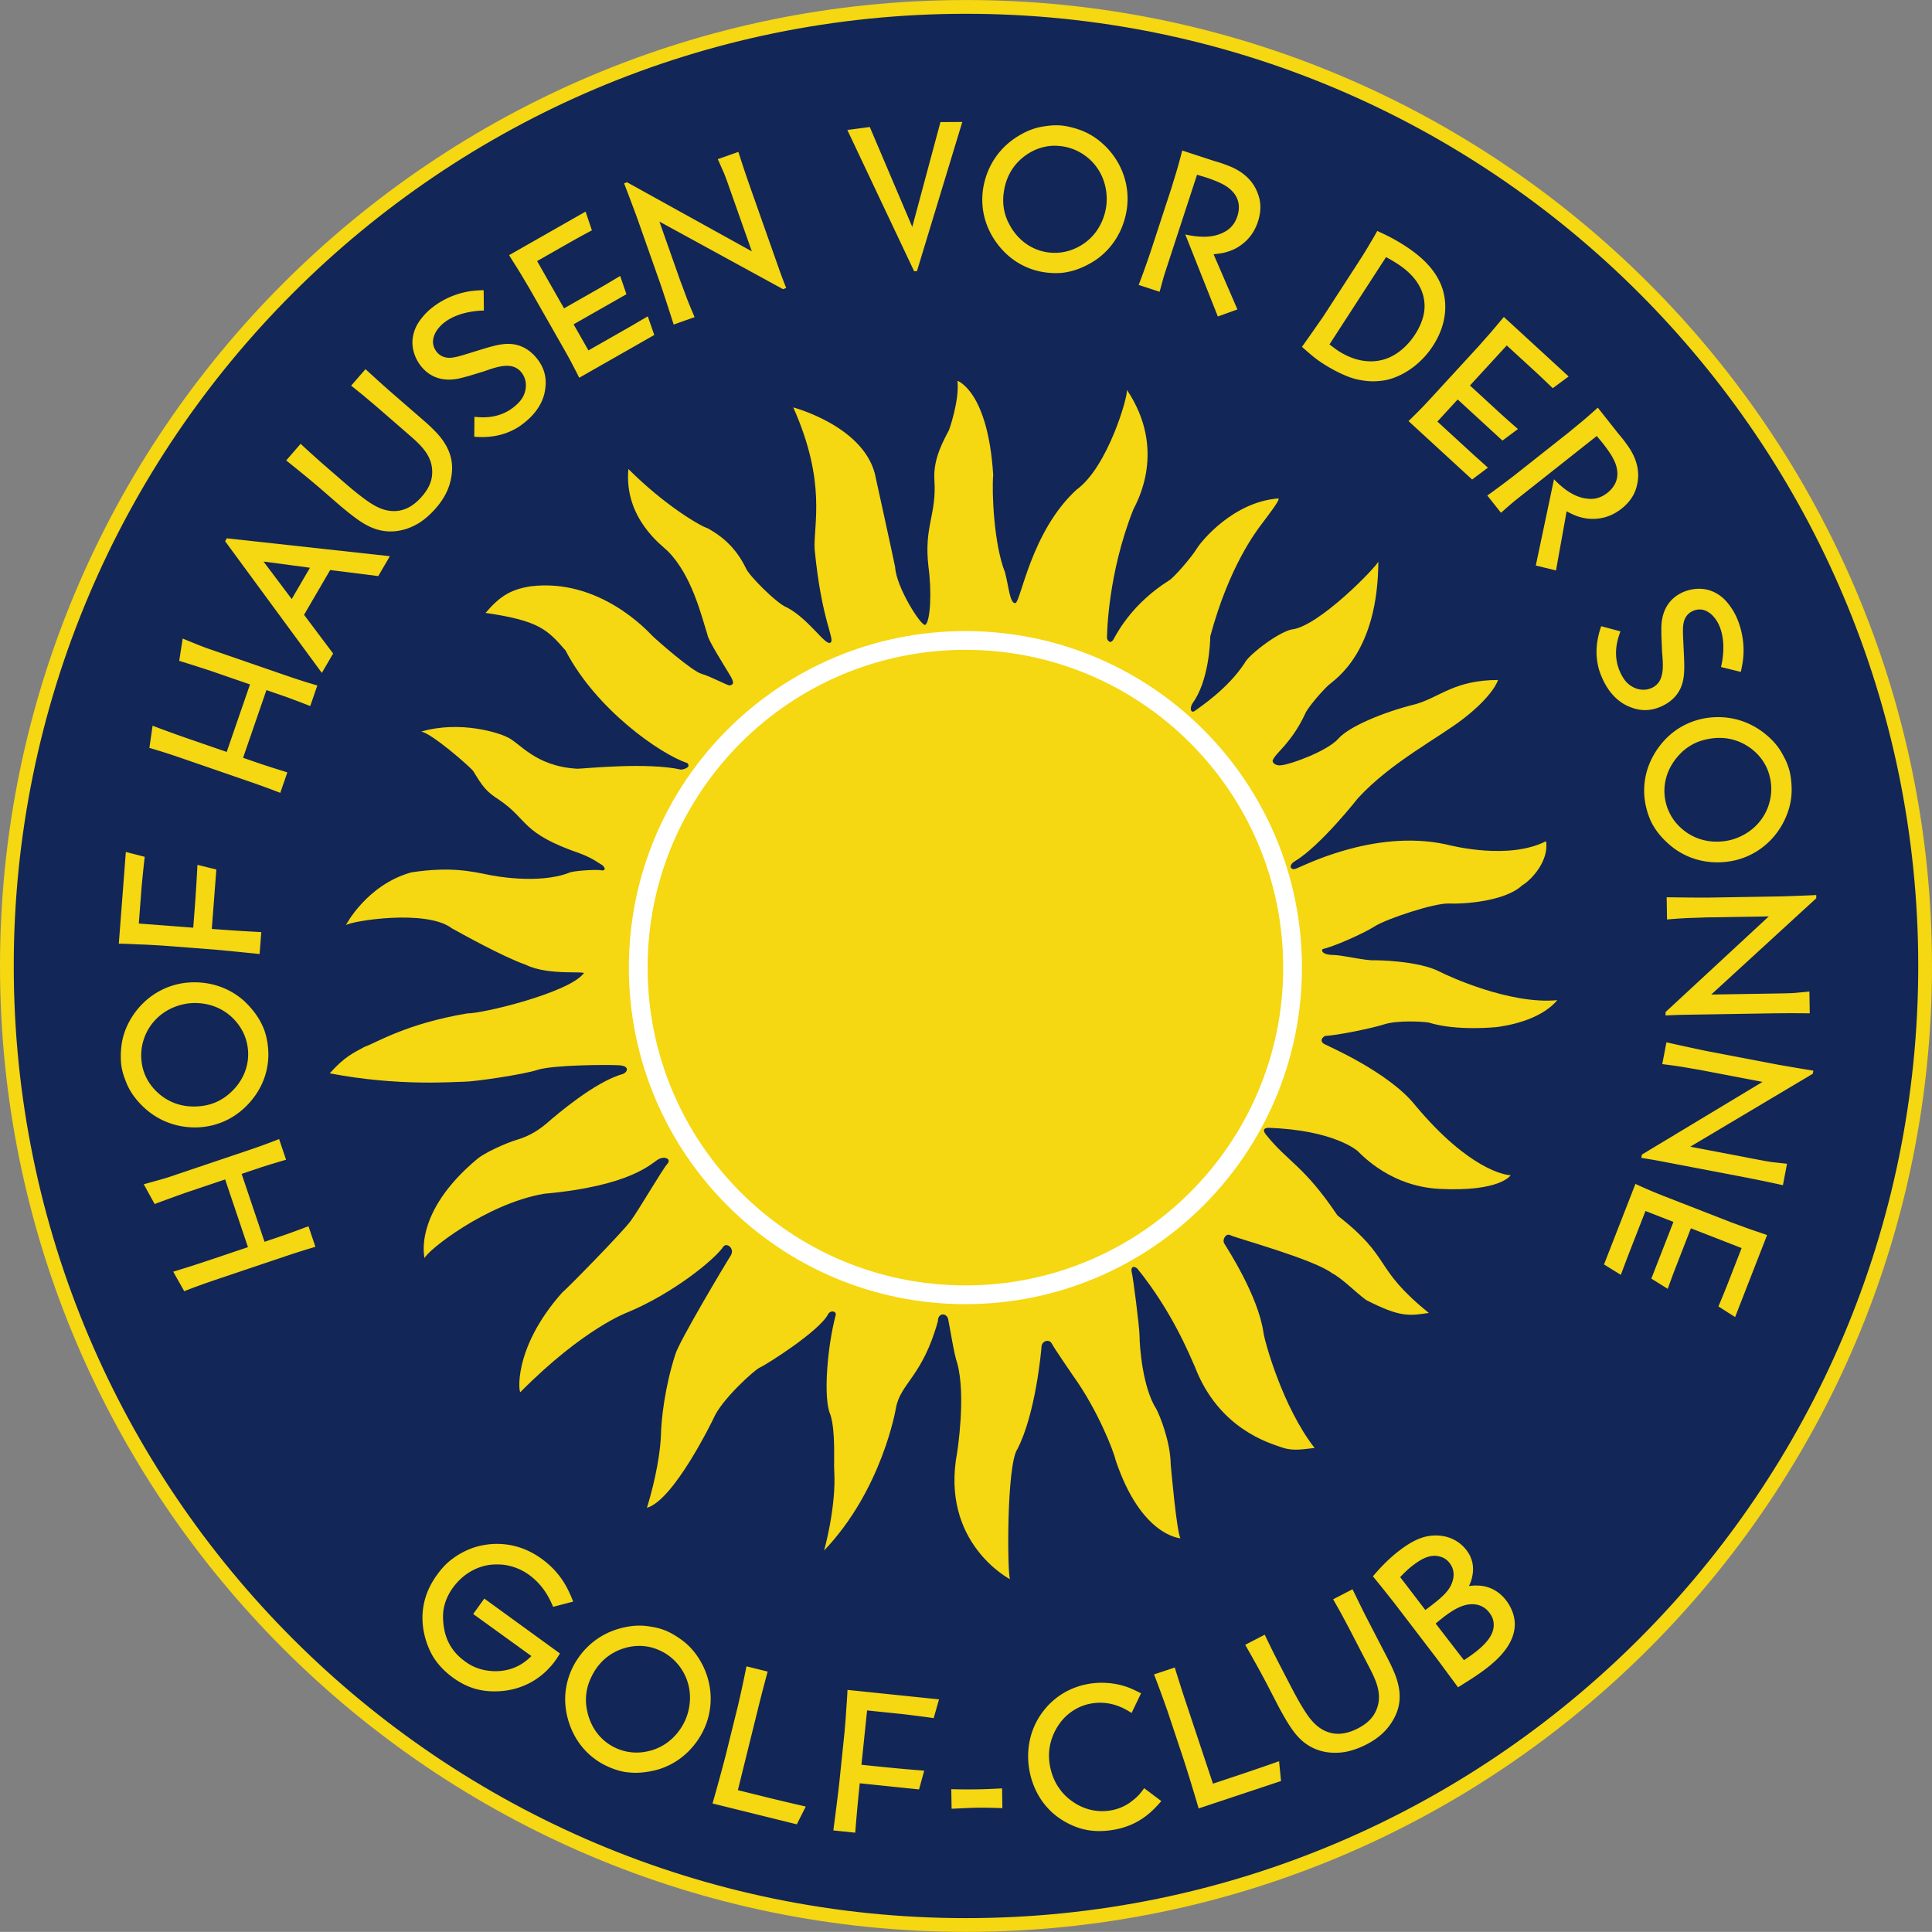 <svg xmlns="http://www.w3.org/2000/svg" version="1.2" xml:space="preserve" width="206.013" height="206" viewBox="0 0 206.013 206" baseProfile="tiny-ps"><rect x="0" y="0" width="206.013" height="206" fill="#808080" stroke="none"/><defs><linearGradient x1="0" y1="0" x2="1" y2="0" gradientUnits="userSpaceOnUse" id="a"><stop offset="0" stop-color="#d3a012"/><stop offset=".348" stop-color="#d3a012"/><stop offset=".719" stop-color="#f5d712"/><stop offset="1" stop-color="#f5d712"/></linearGradient></defs><path d="M103.006.737C46.613.737.733 46.616.733 103.01c0 56.392 45.88 102.257 102.273 102.257 56.395 0 102.274-45.865 102.274-102.257C205.28 46.616 159.401.737 103.006.737" fill="#122657" fill-rule="evenodd"/><path d="M103.006.737C46.613.737.733 46.616.733 103.01c0 56.392 45.88 102.257 102.273 102.257 56.395 0 102.274-45.865 102.274-102.257C205.28 46.616 159.401.737 103.006.737z" fill="none" stroke="#f5d712" stroke-width="1.467"/><path d="M58.982 171.34c-.312-.699-.901-2.177-2.548-3.395a5.86 5.86 0 0 0-2.96-1.112c-.184 0-.633-.035-1.144.018-.886.096-2.674.568-4.036 2.453-.287.398-.964 1.408-1.046 2.796-.025.508.025.914.041 1.11.114.897.418 2.592 2.286 3.94.294.213.778.562 1.597.811.708.223 2.712.618 4.576-.614a6 6 0 0 0 .917-.759l-6.208-4.485 1.186-1.643 8.064 5.85c-.17.273-.525.91-1.141 1.545-.686.768-2.426 2.3-5.24 2.478-1.874.12-3.44-.301-4.98-1.412-.397-.286-1.421-1.054-2.169-2.278-.796-1.338-2.274-5.011.416-8.7.15-.207.562-.779 1.108-1.279a8.2 8.2 0 0 1 2.749-1.62c1.29-.437 4.266-1.023 7.292 1.163 2.266 1.637 2.957 3.557 3.38 4.573zm7.644 4.392c-.913.27-2.638.995-3.645 3.253a5.36 5.36 0 0 0-.4 3.3c.329 1.829 1.438 3.374 3.132 4.13 1.732.773 3.233.392 3.883.19 2.183-.705 3.156-2.466 3.468-3.168.287-.641.854-2.28.227-4.17-.485-1.477-1.628-2.735-3.067-3.331-.623-.277-1.91-.688-3.598-.204m5.884-.993c.64.449 1.688 1.29 2.508 3.01.97 2.067 1.035 4.431.097 6.534-.46 1.032-1.806 3.419-4.875 4.385-.453.125-1.782.488-3.183.33-.43-.027-1.21-.166-2.182-.6a7.54 7.54 0 0 1-3.633-3.371c-.561-1.046-1.713-3.8-.297-6.974.487-1.089 1.916-3.51 5.141-4.406 1.65-.454 2.726-.3 3.438-.171.307.045.866.153 1.575.446a9 9 0 0 1 1.41.817m9.347 3.504c-.314 1.176-.627 2.35-.92 3.532l-2.255 9.111 3.086.765c1.388.344 2.76.661 4.153.985l-.953 1.896-8.989-2.225a218 218 0 0 0 1.386-5.064l1.343-5.428q.477-2.056.89-4.131zm18.275 2.965-.571 1.999c-1.057-.152-2.116-.283-3.175-.414l-3.926-.407-.6 5.794 1.74.18c1.656.172 3.292.32 4.952.45l-.551 2-6.323-.655a220 220 0 0 0-.482 5.269l-2.334-.241c.212-1.63.421-3.238.612-4.871l.582-5.621c.06-.788.139-1.552.176-2.322.053-.722.107-1.447.139-2.172zm6.755 11.597c-.916-.028-1.813-.056-2.73-.043-.895.017-1.79.073-2.685.109l-.034-2.09a58 58 0 0 0 5.416-.086zm13.777-10.145c-.624-.4-2.112-1.353-4.22-1.024-.652.101-1.982.44-3.138 1.743-.547.648-1.753 2.325-1.374 4.75.062.4.287 1.552 1.003 2.542.25.37.54.693.867.986.6.534 2.218 1.77 4.58 1.4a5 5 0 0 0 2.151-.876c.192-.158.524-.384.913-.79.202-.227.38-.47.559-.714l1.833 1.376c-.79.879-2.225 2.615-5.217 3.084-1.835.285-3.382.054-5.014-.858-2.982-1.671-3.69-4.54-3.872-5.699-.135-.865-.32-2.887.795-5.004 1.186-2.216 3.228-3.657 5.694-4.044.695-.11 2.398-.267 4.24.46.415.173.813.37 1.21.567zm4.603-4.85c.363 1.162.726 2.323 1.11 3.476l2.964 8.909 3.016-1.004a291 291 0 0 0 4.035-1.388l.208 2.112-8.785 2.922a225 225 0 0 0-1.535-5.02l-1.765-5.303a138 138 0 0 0-1.456-3.969zm12.091 1.455c.55 1.06 1.108 2.14 1.742 3.133.644 1.012 1.381 1.926 2.57 2.32.691.22 1.702.32 3.142-.425 1.23-.638 1.698-1.361 1.946-1.945.75-1.757-.132-3.367-.916-4.881l-1.501-2.898a102 102 0 0 0-1.145-2.169c-.326-.625-.696-1.25-1.039-1.865l2.065-1.068c.53 1.069 1.04 2.15 1.6 3.23l2.216 4.28q.353.683.65 1.394c.977 2.352.493 3.876-.047 4.876-.687 1.27-1.65 2.102-2.937 2.77-.302.156-1.07.53-1.992.742-.799.174-2.97.481-4.824-1.106-.831-.722-1.444-1.629-2.512-3.598l-1.167-2.253c-.775-1.497-1.607-2.965-2.428-4.412l2.083-1.08a102 102 0 0 0 1.561 3.157zm18.743-2.242a15 15 0 0 0 1.157-.806c1.508-1.153 2.063-2.114 2.02-3.048-.024-.628-.334-1.033-.476-1.22-.856-1.118-2.117-.906-2.544-.796-1.165.302-2.28 1.233-3.169 1.967zm-4.113-5.343c1.318-.982 2.054-1.597 2.488-2.225.208-.292 1.005-1.602.11-2.771a1.85 1.85 0 0 0-1.046-.703c-1.07-.31-2.067.319-2.88.94-.39.298-.699.562-1.354 1.25zm-3.348-.797c-.743-.936-1.486-1.873-2.244-2.795.396-.464 1.425-1.681 2.832-2.757 1.509-1.154 2.56-1.502 3.437-1.582 1.463-.124 2.81.375 3.719 1.56.35.46.922 1.418.593 2.85a3.8 3.8 0 0 1-.339.96c.246-.028.57-.062.796-.046.688-.016 2.08.155 3.182 1.596.246.322.96 1.362.909 2.663-.081 1.968-1.659 3.523-3.099 4.624-.949.727-1.958 1.337-2.954 1.965-.748-1.013-1.484-2.007-2.219-3.004zM26.44 132.985l-2.433-7.22-4.288 1.445c-1.065.382-2.15.77-3.228 1.179l-1.161-2.108c.842-.24 1.712-.465 2.548-.724l8.514-2.87a66 66 0 0 0 3.37-1.226l.743 2.205c-.883.252-1.76.525-2.636.798l-2.103.709 2.44 7.24 1.436-.484a71 71 0 0 0 2.871-1.036l.384-.13.736 2.185a92 92 0 0 0-3.296 1.044l-7.22 2.432c-1.172.396-2.32.804-3.471 1.26l-1.175-2.081c1.308-.396 2.63-.82 3.944-1.262zm-9.69-16.538c.695.652 2.193 1.773 4.652 1.5a5.37 5.37 0 0 0 3.05-1.327c1.41-1.21 2.183-2.947 1.978-4.792-.21-1.886-1.299-2.988-1.8-3.448-1.716-1.526-3.727-1.474-4.49-1.389-.7.078-2.4.418-3.715 1.916-1.03 1.166-1.535 2.79-1.32 4.332.075.679.372 1.997 1.644 3.208m-3.836-4.573c.063-.78.258-2.11 1.328-3.69 1.292-1.882 3.3-3.136 5.588-3.39 1.124-.125 3.866-.174 6.253 1.986.336.327 1.323 1.29 1.896 2.58.193.386.469 1.127.587 2.187a7.53 7.53 0 0 1-1.07 4.841c-.618 1.013-2.412 3.403-5.868 3.787-1.186.132-3.999.123-6.405-2.206-1.227-1.194-1.64-2.2-1.887-2.88a6.6 6.6 0 0 1-.413-1.586 9 9 0 0 1-.01-1.629m.506-21.028 2.014.518c-.125 1.06-.227 2.12-.33 3.182l-.3 3.933 5.803.444.134-1.743c.127-1.659.23-3.297.315-4.959l2.015.497-.485 6.336c1.765.134 3.531.248 5.278.34l-.18 2.338c-1.633-.168-3.246-.334-4.88-.48l-5.635-.432c-.789-.039-1.553-.097-2.323-.113a72 72 0 0 0-2.175-.082zM24.173 80.18l2.484-7.198-4.274-1.475c-1.076-.348-2.172-.704-3.274-1.04l.37-2.376c.812.325 1.638.677 2.457.982l8.489 2.93c1.128.39 2.265.76 3.414 1.088l-.758 2.198c-.853-.34-1.713-.659-2.573-.979l-2.097-.723-2.491 7.218 1.432.494c.967.334 1.922.641 2.904.935l.383.132-.752 2.178a92 92 0 0 0-3.245-1.188l-7.198-2.484a70 70 0 0 0-3.515-1.123l.341-2.364c1.277.485 2.58.958 3.89 1.41zm6.933-16.303 1.945-3.336-4.949-.661zm10.465-4.568-1.235 2.12-5.13-.645-2.783 4.775 3.1 4.128-1.203 2.065-10.314-14.037.182-.314zm-5.367-8.297c.903.784 1.821 1.581 2.777 2.27.972.705 1.997 1.283 3.247 1.21.723-.05 1.702-.33 2.765-1.556.91-1.048 1.078-1.89 1.093-2.528.048-1.91-1.366-3.081-2.655-4.201l-2.465-2.142a96 96 0 0 0-1.867-1.593c-.532-.461-1.107-.905-1.654-1.35l1.526-1.758c.888.8 1.763 1.617 2.682 2.415l3.641 3.162q.58.504 1.118 1.056c1.778 1.828 1.89 3.424 1.757 4.552-.171 1.435-.758 2.566-1.71 3.66-.223.259-.8.89-1.578 1.428-.679.456-2.585 1.543-4.895.752-1.04-.365-1.945-.982-3.665-2.42l-1.917-1.665c-1.273-1.107-2.588-2.164-3.887-3.207l1.54-1.773q1.287 1.205 2.616 2.359zm15.39-17.897c-.487.006-2.725.08-4.273 1.321-.2.16-1.152.95-1.15 2.043.007.213.054.613.4 1.046.121.15.377.436.864.566.59.156 1.183.008 2.346-.35 2.15-.658 3.256-1.053 4.336-1.072.73-.01 2.002.146 3.137 1.559.88 1.099.939 2.092.936 2.668-.026.65-.138 1.123-.229 1.385-.468 1.498-1.636 2.462-2.018 2.768-.266.214-.8.642-1.578.966-1.612.717-3.238.6-3.795.554l.021-2.122c.706.062 2.55.28 4.214-1.055.116-.093.565-.453.858-.908.532-.836.594-1.952-.06-2.768a1.8 1.8 0 0 0-.947-.635c-.973-.258-2.195.228-3.078.526l-1.648.502c-.344.084-.673.184-1 .255-2.25.465-3.455-.592-4.042-1.325-.374-.466-1.308-1.903-.718-3.69.186-.586.479-1.04.864-1.513.44-.544.823-.852 1.056-1.039a8.74 8.74 0 0 1 4.139-1.76 13 13 0 0 1 1.346-.094zm11.52-8.554c-.77.415-1.541.83-2.3 1.262l-3.541 2.017 2.872 5.041 3.818-2.174c.722-.412 1.454-.854 2.166-1.283l.669 1.95-5.634 3.21 1.584 2.78 4.151-2.365c.723-.411 1.454-.854 2.177-1.264l.691 1.986-8.007 4.563c-.269-.559-.557-1.107-.835-1.636-.308-.585-.635-1.16-.962-1.735l-3.58-6.282c-.336-.546-.663-1.122-.998-1.666-.367-.601-.742-1.173-1.099-1.756l8.156-4.646zm17.054 2.24-2.379-6.74a44 44 0 0 0-.573-1.562l-.675-1.527 2.193-.775q.653 2.045 1.367 4.067l3.024 8.572c.228.643.468 1.26.708 1.876l-.342.121-13.177-7.206 2.257 6.398c.248.638.475 1.282.73 1.938.24.617.507 1.246.767 1.856l-2.233.788a278 278 0 0 0-1.348-4.14l-2.612-7.406c-.433-1.158-.872-2.34-1.33-3.512l.32-.113zm17.109-2.604 3.005-11.18 2.33-.013-4.835 15.905-.298.02-7.125-15.069 2.394-.317zm12.252-7.744c-.792.53-2.222 1.736-2.51 4.192a5.37 5.37 0 0 0 .605 3.271c.859 1.647 2.379 2.79 4.221 3.007 1.884.22 3.203-.591 3.764-.976 1.873-1.327 2.275-3.298 2.365-4.06.082-.699.134-2.432-1.029-4.05-.903-1.265-2.37-2.124-3.92-2.262-.679-.08-2.03-.088-3.496.878m5.32-2.704c.745.238 1.997.727 3.293 2.124 1.542 1.684 2.31 3.922 2.042 6.208-.132 1.123-.703 3.804-3.344 5.642-.396.254-1.556.998-2.94 1.265-.42.101-1.205.203-2.264.079a7.54 7.54 0 0 1-4.473-2.135c-.848-.83-2.77-3.116-2.365-6.568.139-1.185.782-3.924 3.593-5.74 1.44-.927 2.513-1.101 3.231-1.19a6.7 6.7 0 0 1 1.637-.043c.698.081 1.383.29 1.59.358m17.101 19.247-2.088.753-3.471-8.746c.378.08.737.152 1.127.19 1.494.174 2.424-.129 2.995-.436.404-.205 1.082-.633 1.427-1.689.313-.953.185-1.87-.474-2.601-.522-.598-1.321-1.039-2.883-1.551-.325-.105-.635-.184-.94-.284l-3.263 9.98c-.139.427-.272.83-.39 1.264l-.337 1.236-2.233-.728c.44-1.137.832-2.267 1.223-3.396l2.31-7.059c.19-.656.39-1.264.574-1.898.193-.656.364-1.319.536-1.982l3.428 1.122a13 13 0 0 1 1.196.39c.623.227 2.658.936 3.426 3.051.234.593.488 1.597.024 3.017-.172.528-.624 1.704-1.895 2.568a4.5 4.5 0 0 1-1.232.608c-.403.138-.768.222-1.604.307zm9.815 3.731c.311.228.61.472.95.692 1.378.893 3.024 1.374 4.662.962 1.452-.356 2.698-1.456 3.498-2.69.962-1.487 1.084-2.655 1.014-3.411-.092-1.152-.676-2.724-2.877-4.15q-.59-.383-1.216-.713zm2.975-8.594c.43-.662.845-1.308 1.239-1.993.296-.495.592-.99.881-1.515.564.266 1.636.731 2.944 1.578 1.753 1.136 3.393 2.604 4.037 4.673.358 1.173.636 3.41-1.045 6.008-1.113 1.719-2.905 3.15-4.916 3.627a7.5 7.5 0 0 1-1.868.137c-.267-.021-1.037-.088-1.797-.325-.992-.314-2.226-.959-3.103-1.528-.735-.475-1.104-.767-2.284-1.81.772-1.074 1.539-2.18 2.293-3.266zm20.833 13.262c-.63-.607-1.26-1.214-1.904-1.806l-3-2.754-3.922 4.272 3.234 2.972c.612.561 1.256 1.124 1.882 1.67l-1.652 1.232-4.775-4.385-2.164 2.356 3.519 3.23c.613.563 1.254 1.125 1.868 1.687l-1.683 1.264-6.784-6.232a54 54 0 0 0 1.303-1.292c.462-.472.91-.96 1.357-1.446l4.89-5.324c.417-.487.863-.972 1.282-1.459.459-.533.89-1.064 1.336-1.581l6.91 6.346zm.347 19.433-2.155-.525 1.94-9.199c.271.275.531.532.835.78 1.148.97 2.088 1.23 2.733 1.29.45.053 1.252.071 2.122-.617.786-.621 1.188-1.454 1.042-2.428-.105-.786-.526-1.593-1.545-2.881-.21-.268-.427-.505-.625-.757l-8.228 6.506c-.351.279-.686.543-1.023.838l-.964.842-1.456-1.838c.993-.704 1.943-1.428 2.893-2.152l5.819-4.602c.523-.44 1.024-.837 1.53-1.264.522-.44 1.03-.896 1.54-1.353l2.234 2.827c.268.304.532.638.78.986.393.532 1.695 2.247 1.168 4.432-.135.623-.476 1.599-1.645 2.524-.436.344-1.463 1.075-2.998 1.092a4.6 4.6 0 0 1-1.361-.173c-.412-.11-.76-.241-1.504-.632zm17.595 10.296c.113-.473.602-2.659-.212-4.468-.107-.233-.635-1.352-1.694-1.624a1.7 1.7 0 0 0-1.112.127c-.176.08-.517.257-.764.696-.298.532-.304 1.142-.248 2.357.102 2.248.208 3.417-.044 4.468-.172.709-.64 1.903-2.294 2.648-1.283.579-2.259.387-2.816.24-.623-.187-1.054-.414-1.286-.566-1.332-.827-1.974-2.2-2.176-2.647-.14-.311-.421-.934-.54-1.77-.293-1.74.227-3.285.411-3.812l2.05.55c-.237.669-.909 2.398-.031 4.344.061.136.298.661.664 1.058.677.723 1.744 1.063 2.696.633a1.82 1.82 0 0 0 .853-.758c.493-.879.325-2.184.257-3.112l-.074-1.723c.005-.352-.011-.697.004-1.03.11-2.298 1.436-3.199 2.292-3.586.544-.245 2.17-.79 3.753.228.521.327.887.723 1.25 1.216a6.3 6.3 0 0 1 .74 1.28c.317.7.909 2.376.671 4.448-.056.447-.138.882-.242 1.327zm3.165 8.664c-.77-.564-2.393-1.496-4.804-.928a5.37 5.37 0 0 0-2.868 1.686c-1.257 1.372-1.813 3.19-1.387 4.998.436 1.85 1.651 2.813 2.204 3.208 1.888 1.308 3.88 1.014 4.628.838.686-.162 2.334-.705 3.459-2.351.881-1.283 1.188-2.956.788-4.463-.157-.665-.612-1.94-2.02-2.988m4.361 4.08c.032.782-.002 2.128-.873 3.825-1.057 2.025-2.899 3.513-5.141 4.042-1.103.26-3.82.639-6.451-1.219-.375-.284-1.472-1.121-2.196-2.332-.239-.36-.601-1.064-.848-2.103a7.55 7.55 0 0 1 .48-4.938c.49-1.08 1.985-3.67 5.37-4.469 1.163-.274 3.96-.605 6.63 1.418 1.363 1.038 1.895 1.987 2.221 2.633.152.272.406.782.602 1.525.161.685.198 1.4.206 1.618m-8.568 22.182 7.144-.116c.554-.01 1.108-.018 1.663-.048l1.66-.155.037 2.324a145 145 0 0 0-4.285.005l-9.084.148c-.683.01-1.343.044-2.003.075l-.006-.362 11.01-10.203-6.781.11c-.681.033-1.363.044-2.067.076-.661.032-1.342.086-2.002.14l-.039-2.367c1.45.019 2.901.038 4.352.036l7.845-.128c1.238-.04 2.495-.082 3.752-.145l.006.34zm-2.237 16.224 7.02 1.343c.545.104 1.09.208 1.639.291l1.658.187-.437 2.285q-2.094-.465-4.199-.869l-8.928-1.707c-.67-.13-1.324-.232-1.977-.335l.068-.356 12.864-7.749-6.664-1.274c-.675-.108-1.345-.236-2.04-.348a66 66 0 0 0-1.99-.272l.445-2.325c1.417.314 2.833.628 4.254.922l7.712 1.475c1.219.211 2.46.427 3.703.622l-.063.335zm3.003 17.036c.337-.806.674-1.613.992-2.429l1.48-3.796-5.406-2.108-1.597 4.095c-.301.775-.592 1.577-.875 2.36l-1.749-1.093 2.357-6.043-2.981-1.163-1.737 4.452c-.303.776-.592 1.579-.895 2.354l-1.79-1.11 3.35-8.587c.561.265 1.13.51 1.679.747a62 62 0 0 0 1.841.74l6.737 2.628c.606.213 1.22.453 1.826.665.664.236 1.314.445 1.958.673l-3.41 8.746z" fill="#f5d712"/><path d="M665.777 1033.61c4.086 2.63-7.027 16.55-12.652 74.93-1.059 19.74 9.82 53.34-17.125 113.69 0 0 55.305-14.59 65.402-53.05 0 0 15.45-70.46 16.278-74.95.781-16.07 21.027-47.93 24.144-46.32 4.207 2.69 5.281 27.03 2.531 46.88-3.703 32.42 6.684 41.01 4.778 69.34-1.137 17.4 7.855 32.28 11.785 40.13 0 0 8.418 23.3 6.734 39.3 0 0 24.438-8.13 28.649-75.51-1.235-13.99.625-55.94 9.414-77.87 3.023-11.12 3.863-25.18 8.269-24.86 4.375.31 12.356 57.26 49.114 90.95 24.976 17.96 41.257 74.66 40.425 80 32.29-48.29 7.864-90.11 5.063-96.01-20.219-51.08-21.059-98.81-21.059-103.3 0 0 2.246-6.17 5.61 0 3.379 6.18 15.449 28.35 43.789 46.32 3.933 1.96 18.535 19.09 22.449 25.54 3.938 6.47 29.48 37.61 65.415 40.43 2.51-.28-9.55-15.45-13.46-20.78-3.94-5.33-25.85-33.4-41.01-89.82 0-5.33-1.382-35.93-14.019-53.334-2.817-4.218-1.692-8.988 1.953-6.175 3.648 2.808 25.777 17.093 39.566 38.019 2.91 6.36 26.23 24.38 37.6 27.02 21.63 1.97 68.81 50.89 69.65 54.54-.28-72.98-34.53-94.32-39.86-99.091-5.32-4.77-17.12-18.531-18.8-23.02-10.72-23.019-23.65-31.625-25.44-36.285-2.14-2.14 1.29-5.816 6.33-4.984 7.64.691 37.01 11.433 45.76 21.344 8.14 9.359 35.34 21.125 62.13 27.691 19.55 5.73 31.01 19.265 65.85 19.315 0 0-3.2-11.877-27.46-30.803-19.98-15.594-58.41-35.114-84.94-64.063 0 0-29.61-37.761-50.39-50.398-5.32-3.078-3.92-7.297.29-6.164 4.22 1.117 62.04 32.273 120.7 19.64 5.63-1.398 50.53-12.621 80.28 2.536 2.53-15.723-11.79-31.157-19.08-35.368-13.77-12.914-46.89-15.164-58.67-14.601-11.78.558-50.25-12.356-59.51-18.242-9.27-5.903-33.41-16.567-41.82-18.243-1.7-2.531 1.96-4.777 8.69-4.777 6.76 0 26.1-4.769 32.85-4.219 0 0 34.8 0 52.49-9.258 6.46-3.375 56.16-26.382 94.05-22.738-13.75-16.562-41.85-20.773-48.86-21.613 0 0-31.71-3.367-54.18 3.644-4.21.848-25.24 1.977-35.63-1.402-10.39-3.367-40.15-9.262-47.45-9.262-4.21-2.523-3.09-5.05-.83-6.453 2.23-1.402 51.92-22.457 73.26-49.418 42.95-51.347 72.14-55.847 76.35-55.847 0 0-8.13-13.473-57.26-10.953-9.83.566-38.47 3.089-65.41 30.316 0 0-18.68 16.949-71.99 18.633-5.35-.555-2.55-4.211-1.42-5.61 17.55-21.894 30.43-24.754 57.21-64.652 44.84-34.996 27.58-41.164 73.27-78.176-16.01-2.258-22.69-3.73-50.3 10.379-8.43 6.184-19.39 17.531-27.26 21.461-14.59 11.231-78.137 28.508-81.528 30.477-3.379 1.972-6.89-3.246-4.937-6.618 1.98-3.363 27.245-41.828 31.445-71.578.84-6.461 15.15-59.23 40.97-92.359-13.18-1.672-19.07-2.242-27.48.848-8.42 3.082-49.427 14.312-68.51 64.281-4.203 9.269-18.234 44.359-46.308 78.879-4.492 3.09-5.063-.84-4.199-3.66.84-2.778 6.16-43.5 6.16-50.797 0-7.282 2.258-40.973 13.476-58.383 2.547-4.777 11.219-25.551 11.504-44.348 0 0 4.793-55.019 7.864-59.222 0 0-31.704 1.41-52.2 63.16-1.418 6.73-14.328 39.859-33.703 66.801-2.793 4.218-15.066 21.878-17.293 26.082-2.258 4.199-7.961 2-8.23-2.211-.285-4.211-4.817-54.141-19.399-82.391-8.738-12.961-8.125-100.059-5.855-104.281 0 0-56.176 28.929-42.414 101.621 0 0 7.297 45.75 0 71.859-2.254 5.61-6.094 30.02-7.223 35.082-1.113 5.059-8.195 5.457-8.222-1.679-12.344-44.633-30.176-49.704-33.68-69.891 0 0-10.852-65.09-57.551-113.981 0 0 9.801 34.532 8.145 63.731-.559 7.289 1.253 31.48-3.086 45.187-5.911 12.532-2.528 54.461 4.211 79.723.836 3.09-3.661 4.488-5.895 1.117-6.742-13.75-50.527-41.258-54.734-42.949-4.215-1.68-31.16-26.09-37.34-40.98 0 0-31.442-65.379-53.336-71.571 7.301 23.571 10.953 46.321 11.226 58.672.29 12.352 3.09 38.168 11.512 64.27 2.809 10.109 40.703 73.539 44.352 79.148 3.64 5.625-2.813 10.676-5.61 7.582-7.574-11.219-41.386-38.16-76.922-52.922 0 0-34.984-12.566-85.89-63.847-1.129-3.082-7.289 33.961 33.418 79.711 3.926 3.089 48.262 48.293 55.008 57.554 6.73 9.262 25.543 41.551 29.183 45.469 3.649 3.93-1.961 6.754-7.293 3.66s-21.89-21.332-91.519-27.512c-46.875-8.14-94.035-46.043-95.723-51.652 0 0-9.812 36.211 42.399 79.719 5.332 4.496 21.898 12.355 32.285 15.441 10.382 3.082 17.961 8.422 24.136 13.75 6.18 5.336 37.618 32.571 60.075 38.742 3.363 1.129 6.457 6.446-3.094 7.016-9.535.563-53.051.277-65.125-3.656-12.063-3.918-51.078-9.531-58.945-9.531-7.864 0-52.59-3.907-107.79 6.734 12.067 13.477 18.809 16.269 28.079 21.324 9.25 3.086 32.589 18.317 81.961 26.672 13.48 0 80.843 16.563 93.195 31.719 5.047 3.09-27.512-1.969-46.043 7.301-19.086 6.734-52.488 25.535-59.227 29.195-20.488 15.715-81.129 5.891-85.05 2.527 0 0 16.558 32.278 52.488 42.379 31.719 4.774 48 .84 63.441-2.246 0 0 37.891-7.855 63.164 1.961 2.242 1.406 21.047 2.812 25.547 1.965 4.481-.84 3.36 3.094-.57 5.062-1.86.922-5.5 4.289-16.274 8.414-47.66 16.434-41.089 26.821-64.847 42.954-10.688 6.832-13.192 10.667-20.77 23.015-2.246 3.367-33.965 30.883-41.832 31.723 32.012 9.265 63.168-1.403 68.5-4.211 10.328-4.07 22.336-23.731 56.926-25.559 4.492 0 55.691 5.465 82.996-.718 2.949.359 8.199 2.015 4.918 5.3-20.918 6.828-72.875 42.617-97.582 90.297-14.562 16.75-21.437 23.87-64.098 30.05 11.508 13.47 20.203 18.81 36.207 21.34 55.293 6.73 94.028-36.21 97.407-39.59 3.363-3.37 31.722-28.34 39.574-30.59 7.863-2.25 21.34-9.823 22.746-9.265 1.398.555 4.492.559.551 7.305-3.922 6.73-17.953 28.63-18.52 33.11-4.922 15.54-12.637 48.08-32.004 67.38-4.203 4.2-35.086 26.11-31.437 65.69 30.437-30.38 58.949-46.33 63.441-47.45 9.379-5.18 21.86-13.68 30.84-32.2 1.969-5.34 25.02-28.71 33.164-31.51 17.684-9.55 30.426-30.71 34.531-28.07" fill="url(#a)" transform="matrix(.133 0 0 -.133 0 206)"/><path d="M137.83 103.178c0 19.267-15.62 34.886-34.888 34.886-19.267 0-34.886-15.62-34.886-34.886 0-19.265 15.62-34.885 34.886-34.885s34.887 15.62 34.887 34.885z" fill="none" stroke="#fff" stroke-width="2"/></svg>